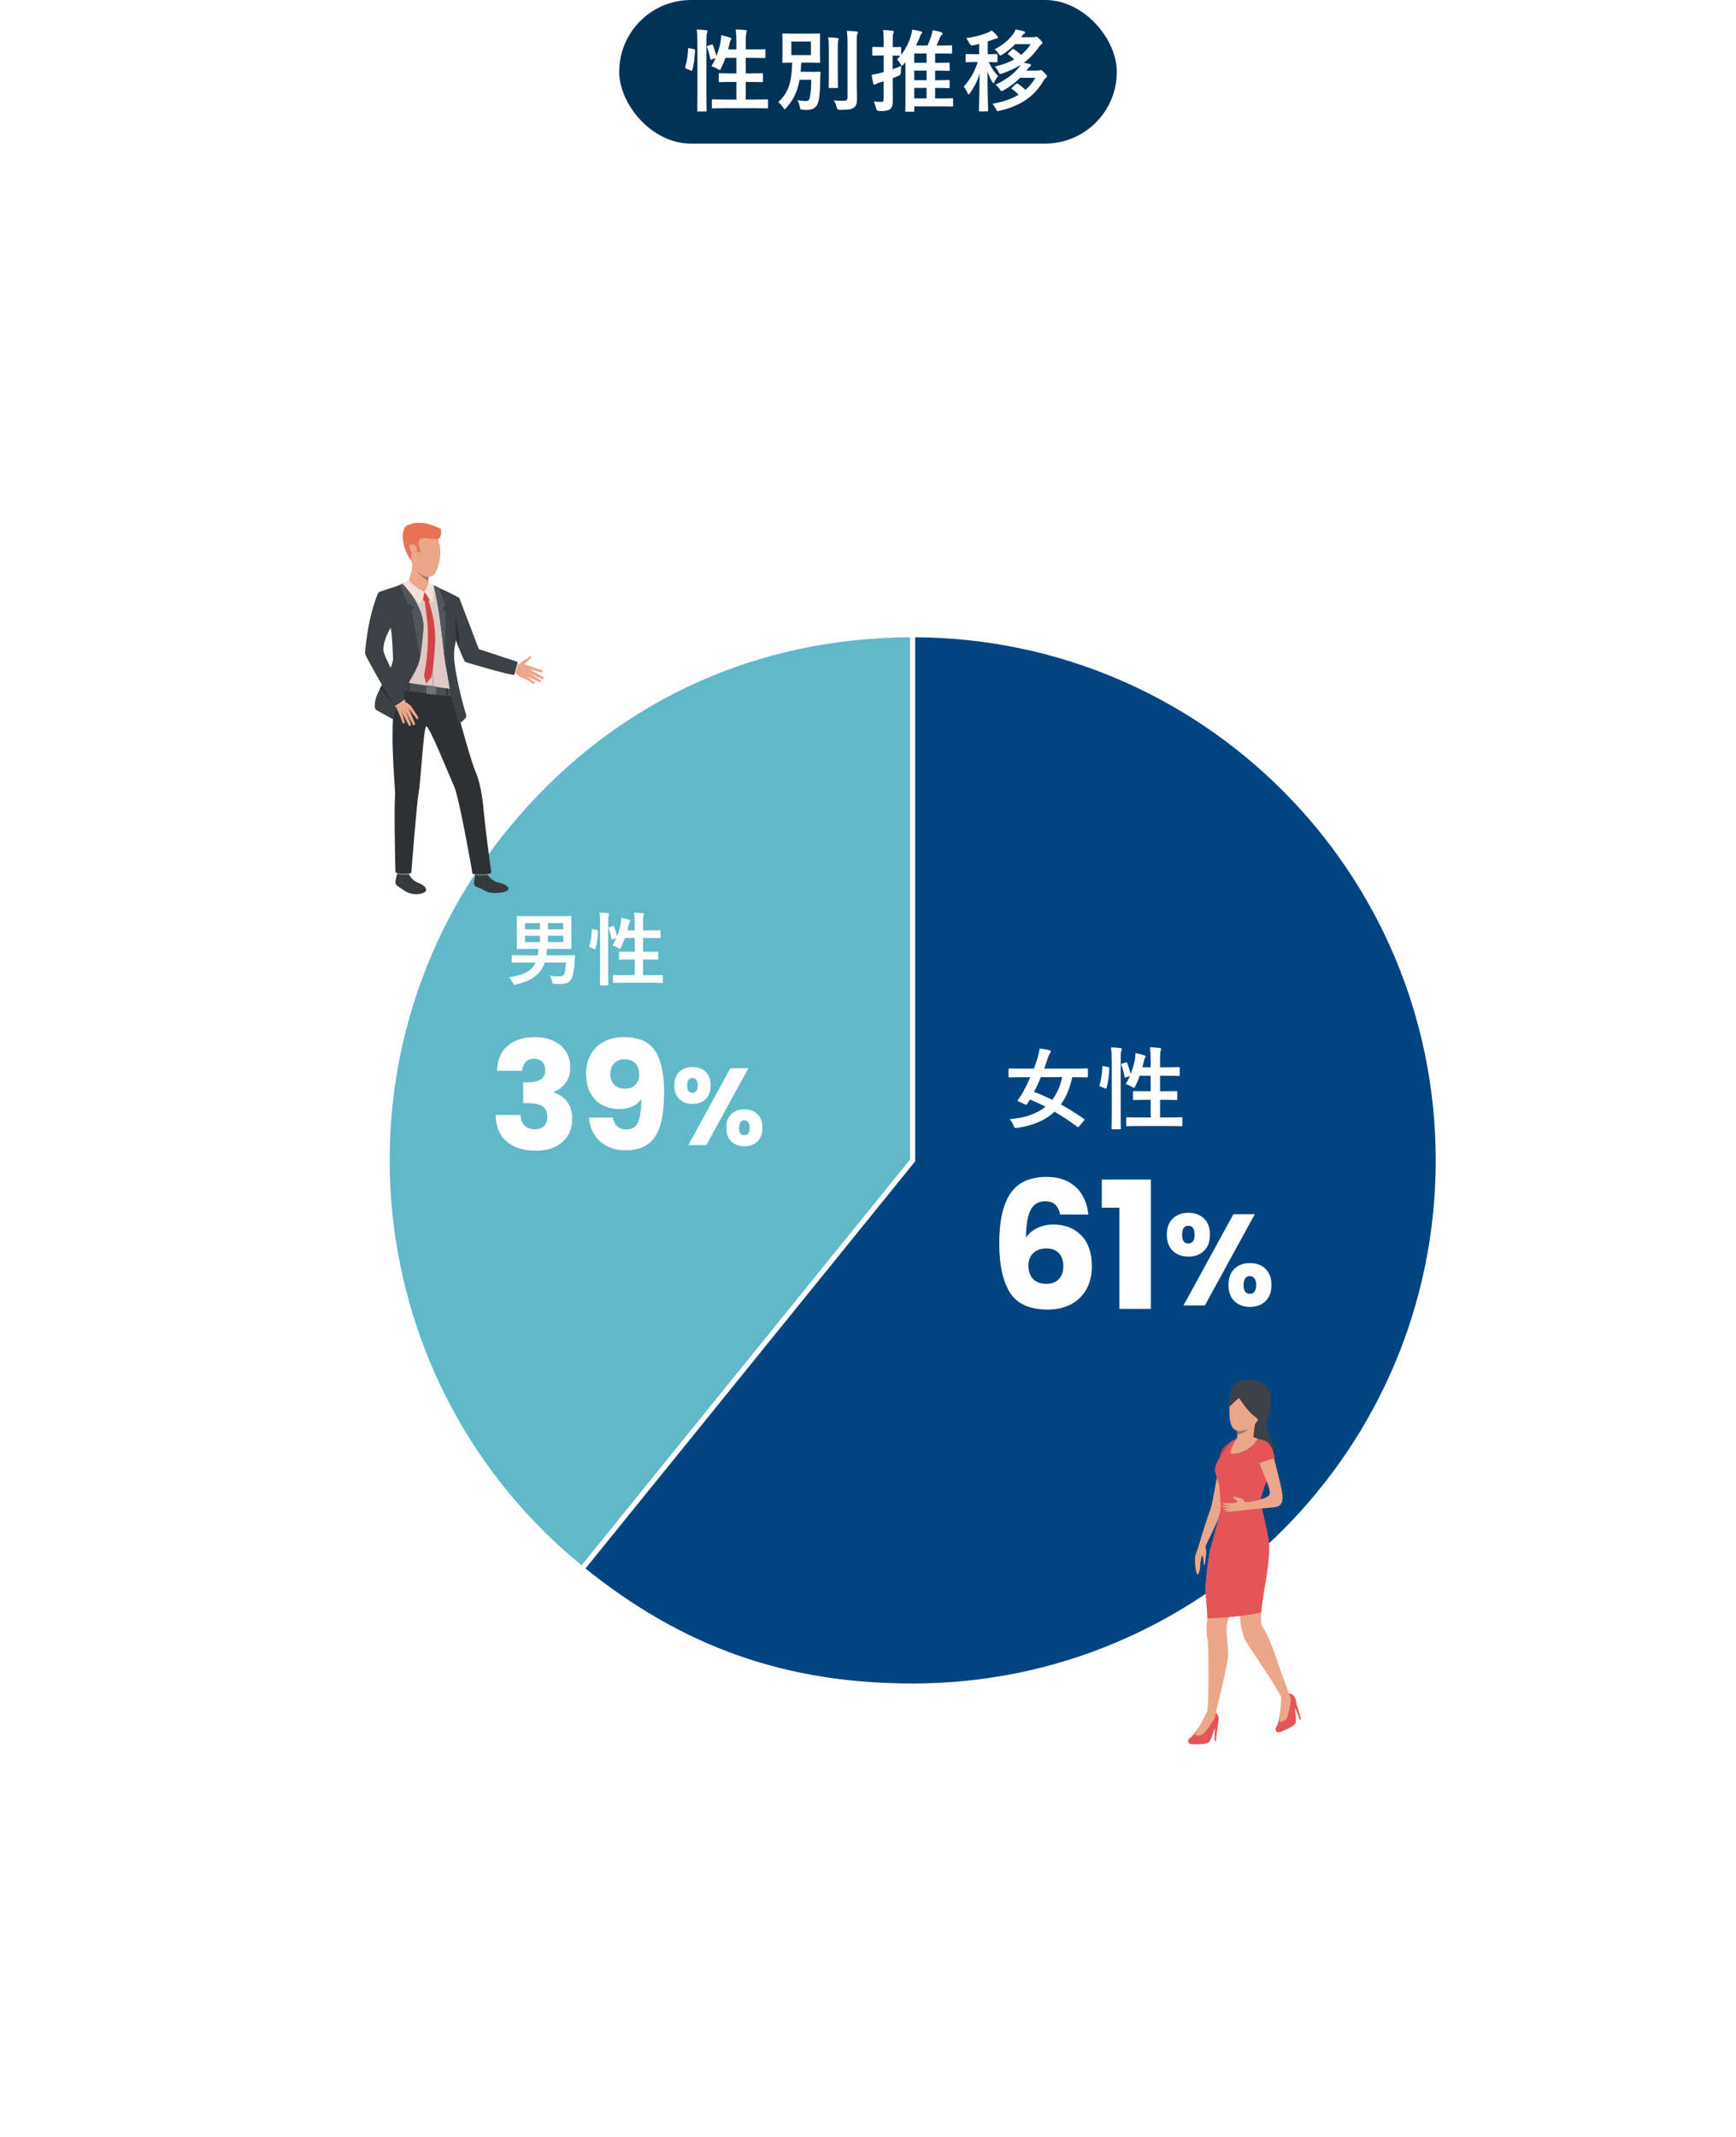 <?xml version="1.0" encoding="UTF-8"?><svg xmlns="http://www.w3.org/2000/svg" xmlns:xlink="http://www.w3.org/1999/xlink" viewBox="0 0 349.77 430.48"><defs><style>.cls-1{fill:url(#linear-gradient-2);}.cls-1,.cls-2,.cls-3,.cls-4{mix-blend-mode:multiply;}.cls-1,.cls-2,.cls-3,.cls-4,.cls-5,.cls-6,.cls-7,.cls-8,.cls-9,.cls-10,.cls-11,.cls-12,.cls-13,.cls-14,.cls-15,.cls-16,.cls-17,.cls-18,.cls-19,.cls-20,.cls-21,.cls-22{stroke-width:0px;}.cls-2{fill:url(#linear-gradient-4);}.cls-3{fill:url(#linear-gradient-3);}.cls-23{filter:url(#luminosity-noclip-3);}.cls-24{mask:url(#mask);}.cls-25{filter:url(#luminosity-noclip);}.cls-4{fill:url(#linear-gradient);}.cls-26{fill:#004582;}.cls-26,.cls-27{stroke:#fff;stroke-miterlimit:10;}.cls-27{fill:#60b9c8;}.cls-28{isolation:isolate;}.cls-29{mask:url(#mask-3);}.cls-30{mask:url(#mask-2);}.cls-31{mask:url(#mask-1);}.cls-5{fill:#495055;}.cls-6{fill:#51565c;}.cls-7{fill:#353a3d;}.cls-8{fill:#2d3133;}.cls-9{fill:#80807e;}.cls-10{fill:#3c4145;}.cls-11{fill:#ddcac4;}.cls-12{fill:#d24346;}.cls-13{fill:#e35558;}.cls-14{fill:#a57863;}.cls-15{fill:#ac9e99;}.cls-16{fill:#bb4648;}.cls-17{fill:#fff;}.cls-18{fill:#e67454;}.cls-19{fill:#eca789;}.cls-20{fill:#f4e1d9;}.cls-21{fill:#013258;}.cls-22{fill:#697379;}</style><filter id="luminosity-noclip" x="77.47" y="178.26" width="26.14" height="2.03" color-interpolation-filters="sRGB" filterUnits="userSpaceOnUse"><feFlood flood-color="#fff" result="bg"/><feBlend in="SourceGraphic" in2="bg"/></filter><filter id="luminosity-noclip-2" x="77.47" y="-11546.07" width="26.14" height="32766" color-interpolation-filters="sRGB" filterUnits="userSpaceOnUse"><feFlood flood-color="#fff" result="bg"/><feBlend in="SourceGraphic" in2="bg"/></filter><mask id="mask-1" x="77.47" y="-11546.07" width="26.14" height="32766" maskUnits="userSpaceOnUse"/><linearGradient id="linear-gradient" x1="77.47" y1="179.27" x2="103.61" y2="179.27" gradientUnits="userSpaceOnUse"><stop offset="0" stop-color="#4d4d4d"/><stop offset="1" stop-color="#000"/></linearGradient><mask id="mask" x="77.47" y="178.26" width="26.14" height="2.03" maskUnits="userSpaceOnUse"><g class="cls-25"><g class="cls-31"><path class="cls-4" d="m97.91,180.19c1.97.03,4.11.02,5.7-.98-.9-.43-1.96-.49-2.99-.53-5.7-.25-11.4-.46-17.11-.42-1.26,0-2.53.03-3.74.33-.51.13-1.01.3-1.5.48-.42.15-1.02.44-.75.92.22.38.74.29,1.15.29,1.53-.03,3.06-.06,4.59-.08,3.12-.04,6.24-.06,9.36-.05,1.76,0,3.51.02,5.27.04Z"/></g></g></mask><linearGradient id="linear-gradient-2" x1="77.47" y1="179.27" x2="103.61" y2="179.27" gradientUnits="userSpaceOnUse"><stop offset="0" stop-color="#000"/><stop offset="1" stop-color="#000"/></linearGradient><filter id="luminosity-noclip-3" x="237.43" y="349.36" width="26.14" height="2.03" color-interpolation-filters="sRGB" filterUnits="userSpaceOnUse"><feFlood flood-color="#fff" result="bg"/><feBlend in="SourceGraphic" in2="bg"/></filter><filter id="luminosity-noclip-4" x="237.43" y="-11546.07" width="26.14" height="32766" color-interpolation-filters="sRGB" filterUnits="userSpaceOnUse"><feFlood flood-color="#fff" result="bg"/><feBlend in="SourceGraphic" in2="bg"/></filter><mask id="mask-3" x="237.43" y="-11546.07" width="26.14" height="32766" maskUnits="userSpaceOnUse"/><linearGradient id="linear-gradient-3" x1="237.43" y1="350.37" x2="263.57" y2="350.37" xlink:href="#linear-gradient"/><mask id="mask-2" x="237.43" y="349.36" width="26.14" height="2.03" maskUnits="userSpaceOnUse"><g class="cls-23"><g class="cls-29"><path class="cls-3" d="m257.87,351.29c1.97.03,4.11.02,5.7-.98-.9-.43-1.96-.49-2.99-.53-5.7-.25-11.4-.46-17.11-.42-1.26,0-2.53.03-3.74.33-.51.13-1.01.3-1.5.48-.42.15-1.02.44-.75.92.22.38.74.29,1.15.29,1.53-.03,3.06-.06,4.59-.08,3.12-.04,6.24-.06,9.36-.05,1.76,0,3.51.02,5.27.04Z"/></g></g></mask><linearGradient id="linear-gradient-4" x1="237.43" y1="350.37" x2="263.57" y2="350.37" xlink:href="#linear-gradient-2"/></defs><g class="cls-28"><g id="_レイヤー_2"><g id="_レイヤー_1-2"><rect class="cls-17" x="0" y="14.19" width="349.77" height="416.29" rx="10.58" ry="10.58"/><path class="cls-27" d="m183.89,233.76l-66.63,82.28c-45.44-36.8-52.45-103.47-15.65-148.91,20.61-25.45,49.54-39.25,82.28-39.25v105.88Z"/><path class="cls-26" d="m183.89,233.76v-105.88c58.47,0,105.88,47.4,105.88,105.88s-47.4,105.88-105.88,105.88c-25.73,0-46.63-7.4-66.63-23.59l66.63-82.28Z"/><path class="cls-17" d="m212.6,242.66c-.48-.44-1.15-.66-2.03-.66-1.36,0-2.33.59-2.93,1.77-.6,1.18-.9,3.04-.93,5.58.52-.83,1.28-1.49,2.27-1.96.99-.48,2.08-.71,3.27-.71,2.33,0,4.21.74,5.62,2.21,1.42,1.48,2.12,3.53,2.12,6.17,0,1.74-.35,3.26-1.05,4.57-.7,1.31-1.73,2.33-3.07,3.07s-2.93,1.11-4.76,1.11c-3.66,0-6.21-1.15-7.64-3.44-1.43-2.3-2.14-5.6-2.14-9.9,0-4.52.75-7.88,2.27-10.08,1.51-2.2,3.93-3.3,7.26-3.3,1.78,0,3.29.35,4.51,1.05,1.23.7,2.15,1.62,2.78,2.77.63,1.14,1,2.39,1.12,3.75h-5.67c-.19-.88-.52-1.54-1-1.98Zm-4.37,9.74c-.68.61-1.02,1.47-1.02,2.59s.31,2.03.95,2.68c.63.64,1.53.96,2.69.96,1.05,0,1.87-.31,2.48-.95.61-.63.91-1.49.91-2.59s-.3-2-.89-2.64c-.59-.64-1.45-.96-2.57-.96-1.02,0-1.87.3-2.55.91Z"/><path class="cls-17" d="m221.99,243.29v-5.67h9.89v26.05h-6.35v-20.38h-3.53Z"/><path class="cls-17" d="m236.3,245.47c.81-.77,1.86-1.15,3.15-1.15s2.33.38,3.13,1.15c.8.77,1.2,1.85,1.2,3.26s-.4,2.5-1.2,3.26c-.8.77-1.84,1.15-3.13,1.15s-2.34-.38-3.15-1.15c-.81-.77-1.21-1.85-1.21-3.26s.4-2.5,1.21-3.26Zm1.87,3.26c0,1.18.42,1.77,1.25,1.77.4,0,.71-.15.94-.44.23-.3.34-.74.34-1.33,0-1.2-.43-1.8-1.28-1.8s-1.25.6-1.25,1.8Zm14.64-4.12l-10.05,18.37h-4.31l10.05-18.37h4.31Zm-4.1,10.99c.8-.77,1.84-1.15,3.13-1.15s2.33.38,3.13,1.15,1.2,1.85,1.2,3.26-.4,2.5-1.2,3.26c-.8.77-1.84,1.15-3.13,1.15s-2.33-.38-3.13-1.15c-.8-.77-1.2-1.85-1.2-3.26s.4-2.5,1.2-3.26Zm2.18,1.91c-.22.3-.33.75-.33,1.36,0,1.18.42,1.77,1.25,1.77.4,0,.71-.15.94-.44.23-.3.34-.74.34-1.33s-.11-1.04-.34-1.34c-.23-.3-.54-.46-.94-.46s-.71.15-.93.44Z"/><path class="cls-17" d="m102.26,210.69c1.34-1.17,3.15-1.76,5.44-1.76,1.52,0,2.82.26,3.9.79,1.08.53,1.9,1.25,2.46,2.16.56.91.84,1.93.84,3.07,0,1.34-.33,2.43-1,3.27-.67.84-1.45,1.41-2.34,1.72v.12c1.15.39,2.07,1.02,2.73,1.91.67.89,1,2.04,1,3.43,0,1.26-.29,2.37-.87,3.33-.58.96-1.42,1.72-2.52,2.26-1.1.55-2.42.82-3.94.82-2.43,0-4.37-.6-5.82-1.79-1.45-1.19-2.21-3-2.29-5.41h5.04c.02.89.27,1.6.76,2.11s1.19.77,2.13.77c.79,0,1.4-.23,1.84-.68.44-.46.65-1.06.65-1.81,0-.97-.31-1.68-.93-2.11-.62-.44-1.61-.65-2.96-.65h-.97v-4.22h.97c1.03,0,1.87-.18,2.51-.53.64-.35.96-.99.96-1.9,0-.73-.2-1.3-.61-1.7-.41-.4-.96-.61-1.67-.61-.77,0-1.34.23-1.72.7-.38.47-.59,1.04-.65,1.73h-5.07c.08-2.17.79-3.84,2.13-5.01Z"/><path class="cls-17" d="m126.26,227.52c1.07,0,1.83-.48,2.28-1.43.45-.95.67-2.5.67-4.65-.45.63-1.05,1.11-1.82,1.46-.77.34-1.63.52-2.58.52-1.3,0-2.45-.27-3.46-.81-1.01-.54-1.81-1.34-2.39-2.4-.58-1.06-.87-2.35-.87-3.87s.31-2.81.93-3.92c.62-1.11,1.5-1.97,2.64-2.58,1.14-.61,2.5-.91,4.06-.91,3,0,5.09.93,6.29,2.8,1.19,1.86,1.79,4.61,1.79,8.23,0,2.63-.24,4.81-.71,6.52-.48,1.71-1.28,3.01-2.4,3.9-1.12.89-2.66,1.34-4.6,1.34-1.54,0-2.85-.3-3.94-.91-1.08-.61-1.91-1.41-2.49-2.4-.58-.99-.91-2.09-.99-3.28h4.8c.3,1.6,1.24,2.4,2.8,2.4Zm1.76-8.98c.51-.52.76-1.22.76-2.11,0-.97-.26-1.72-.79-2.25-.53-.53-1.24-.79-2.13-.79s-1.6.27-2.11.81-.77,1.27-.77,2.2c0,.87.26,1.58.77,2.11.52.54,1.26.81,2.23.81.85,0,1.53-.26,2.04-.77Z"/><path class="cls-17" d="m136.88,215.91c.68-.65,1.57-.97,2.65-.97s1.97.32,2.64.97c.67.65,1.01,1.56,1.01,2.75s-.34,2.1-1.01,2.75c-.67.65-1.55.97-2.64.97s-1.97-.32-2.65-.97c-.68-.65-1.02-1.56-1.02-2.75s.34-2.1,1.02-2.75Zm1.57,2.75c0,1,.35,1.5,1.06,1.5.34,0,.6-.12.79-.37.19-.25.29-.62.29-1.12,0-1.01-.36-1.52-1.08-1.52s-1.06.51-1.06,1.52Zm12.34-3.48l-8.47,15.49h-3.63l8.47-15.49h3.63Zm-3.45,9.26c.67-.65,1.55-.97,2.64-.97s1.96.32,2.64.97c.67.65,1.01,1.56,1.01,2.75s-.34,2.1-1.01,2.75c-.67.65-1.55.97-2.64.97s-1.97-.32-2.64-.97c-.67-.65-1.01-1.56-1.01-2.75s.34-2.1,1.01-2.75Zm1.84,1.61c-.18.25-.27.63-.27,1.14,0,1,.35,1.5,1.06,1.5.34,0,.6-.12.79-.37.19-.25.29-.62.29-1.12s-.1-.88-.29-1.13c-.19-.26-.46-.39-.79-.39s-.6.12-.78.37Z"/><rect class="cls-21" x="124.76" y="0" width="100.26" height="28.93" rx="14.47" ry="14.47"/><path class="cls-17" d="m139.79,9.91c.23.05.27.09.25.29-.07,1.48-.22,2.83-.58,3.94-.05.18-.09.14-.29.07l-.9-.36c-.23-.09-.25-.18-.2-.36.31-.97.5-2.21.58-3.66,0-.18.04-.16.29-.11l.85.18Zm.72-1.24c0-1.28-.02-1.85-.14-2.72.68.02,1.3.05,1.89.13.18.02.29.11.29.2,0,.13-.04.22-.09.34-.09.23-.13.68-.13,2v10.46c0,2.03.04,3.06.04,3.15,0,.2-.02.22-.2.22h-1.49c-.18,0-.2-.02-.2-.22,0-.09.04-1.12.04-3.13v-10.42Zm2.81.32c.2-.07.25-.05.32.11.25.68.54,1.48.7,2.21.38-.97.68-2,.85-2.92.05-.32.11-.76.13-1.3.59.11,1.37.32,1.73.45.23.09.31.16.31.25,0,.13-.04.16-.11.25-.11.14-.18.34-.22.56-.09.43-.2.88-.32,1.35h1.66v-1.3c0-1.28-.04-1.84-.14-2.72.68.02,1.35.05,1.96.13.18.02.29.09.29.18,0,.13-.05.23-.09.36-.09.27-.13.68-.13,2v1.35h1.51c1.6,0,2.14-.04,2.25-.04.18,0,.2.02.2.2v1.39c0,.18-.02.2-.2.2-.11,0-.65-.04-2.25-.04h-1.51v3.13h.97c1.62,0,2.18-.04,2.29-.04.18,0,.2.02.2.2v1.4c0,.18-.02.2-.2.2-.11,0-.67-.04-2.29-.04h-.97v3.55h1.82c1.76,0,2.36-.04,2.47-.04.18,0,.2.02.2.2v1.39c0,.2-.02.22-.2.22-.11,0-.7-.04-2.47-.04h-5.98c-1.76,0-2.38.04-2.47.04-.18,0-.2-.02-.2-.22v-1.39c0-.18.02-.2.2-.2.09,0,.7.04,2.47.04h2.27v-3.55h-1.08c-1.62,0-2.16.04-2.29.04-.18,0-.2-.02-.2-.2v-1.4c0-.18.02-.2.2-.2.13,0,.67.04,2.29.04h1.08v-3.13h-2.21c-.25.72-.56,1.44-.86,2.07-.14.27-.22.38-.32.38-.07,0-.18-.07-.34-.18-.41-.27-.92-.49-1.3-.59.31-.49.59-1.04.85-1.64l-.76.27c-.23.09-.29.09-.32-.11-.14-.83-.38-1.66-.65-2.34-.07-.2-.05-.23.18-.31l.7-.23Z"/><path class="cls-17" d="m163.69,14.48c.99,0,1.28-.04,1.39-.04.2,0,.23.04.23.22-.04.63-.05,1.1-.05,1.6-.02,1.55-.14,3.31-.34,4.1-.29,1.17-.97,1.78-2.29,1.78-.31,0-.54,0-.88-.04-.49-.05-.52-.04-.61-.58-.09-.54-.27-.99-.5-1.33.72.09,1.37.16,1.73.16.54,0,.74-.23.86-1.08.13-.79.22-1.96.22-3.19h-2.36c-.4,2.3-1.19,4.01-2.67,5.65-.16.18-.25.27-.34.27s-.16-.11-.31-.34c-.29-.45-.63-.83-.97-1.1,2.05-1.89,2.7-3.89,2.81-7.94-1.22.02-1.69.04-1.78.04-.2,0-.22-.02-.22-.2,0-.13.04-.56.04-1.6v-2.32c0-1.04-.04-1.48-.04-1.6,0-.18.02-.2.22-.2.11,0,.61.04,2.11.04h2.99c1.48,0,1.98-.04,2.11-.04.18,0,.2.02.2.2,0,.13-.04.56-.04,1.6v2.32c0,1.04.04,1.49.04,1.6,0,.18-.02.2-.2.2-.13,0-.63-.04-2.11-.04h-1.51c-.02.65-.05,1.26-.11,1.84h2.4Zm-4.25-3.37h3.94v-2.74h-3.94v2.74Zm7.56-.92c0-1.19-.02-1.82-.13-2.67.63.02,1.22.05,1.84.13.18.02.27.09.27.2,0,.13-.09.27-.13.4-.05.25-.05.61-.05,1.93v4.97c0,1.53.04,2.27.04,2.38,0,.18-.02.2-.22.2h-1.46c-.18,0-.2-.02-.2-.2,0-.11.04-.85.04-2.38v-4.95Zm5.62,6.16c0,1.26.05,2.68.05,3.58s-.14,1.4-.65,1.76c-.49.34-1.04.43-2.79.45q-.56,0-.68-.58c-.13-.52-.32-1.01-.58-1.35.79.09,1.33.09,2,.09.58,0,.79-.13.79-.7v-10.82c0-1.17-.04-1.73-.14-2.57.65.02,1.31.05,1.94.13.18.02.29.11.29.2,0,.16-.07.25-.13.38-.09.23-.11.61-.11,1.84v7.6Z"/><path class="cls-17" d="m182.07,12.93c-.16.2-.27.31-.36.31-.07,0-.14-.11-.27-.32-.2-.36-.4-.65-.7-.95.22-.22.43-.47.65-.74h-.05c-.11,0-.47-.02-1.49-.04v2.75c.58-.2,1.17-.41,1.73-.67-.04.32-.07.79-.07,1.24q.02.58-.5.77l-1.15.47v.88c0,1.26.02,2.75.02,3.64s-.11,1.39-.58,1.73c-.4.29-.9.38-2.11.38q-.56,0-.68-.56c-.13-.58-.31-1.04-.49-1.37.49.05.95.07,1.55.07.36,0,.47-.09.47-.54v-3.6l-.97.29c-.32.11-.49.22-.59.27-.09.07-.2.13-.29.13-.11,0-.2-.05-.23-.22-.13-.49-.23-1.08-.34-1.78.58-.09,1.03-.18,1.66-.34.23-.05.49-.13.77-.22v-3.33h-.32c-1.28,0-1.67.04-1.78.04-.18,0-.2-.02-.2-.2v-1.37c0-.18.02-.2.2-.2.11,0,.5.04,1.78.04h.32v-.88c0-1.15-.02-1.73-.14-2.56.68.02,1.3.05,1.89.13.18.02.29.11.29.2,0,.14-.05.25-.11.38-.11.22-.11.59-.11,1.82v.92c1.03,0,1.39-.04,1.49-.04.18,0,.2.02.2.2v1.4c.81-1.04,1.48-2.3,1.87-3.53.16-.52.31-1.04.36-1.58.63.11,1.31.25,1.71.36.2.07.32.11.32.25,0,.11-.07.2-.22.32-.13.13-.18.34-.41.92-.2.47-.4.92-.63,1.37h2.32c.25-.54.49-1.15.7-1.78.14-.38.27-.88.32-1.31.52.09,1.22.23,1.69.38.18.07.31.16.31.29s-.07.22-.2.32c-.14.11-.23.31-.4.7-.22.52-.4.97-.61,1.4h.85c1.48,0,1.98-.04,2.09-.04.18,0,.2.02.2.2v1.28c0,.18-.02.2-.2.2-.11,0-.61-.04-2.09-.04h-1.13v1.89h.61c1.49,0,1.98-.04,2.09-.04.2,0,.22.02.22.22v1.21c0,.2-.02.22-.22.22-.11,0-.59-.04-2.09-.04h-.61v1.93h.63c1.48,0,1.98-.04,2.09-.04.18,0,.2.02.2.2v1.24c0,.18-.02.2-.2.2-.11,0-.61-.04-2.09-.04h-.63v2.11h1.26c1.55,0,2.07-.04,2.18-.04.16,0,.18.02.18.2v1.28c0,.18-.02.2-.18.2-.11,0-.63-.04-2.18-.04h-5.46v.88c0,.18-.02.2-.2.2h-1.42c-.18,0-.2-.02-.2-.2,0-.09.04-.58.04-2.07v-7.74l-.34.43Zm4.61-.27v-1.89h-2.48v1.89h2.48Zm0,3.49v-1.93h-2.48v1.93h2.48Zm0,3.67v-2.11h-2.48v2.11h2.48Z"/><path class="cls-17" d="m197.28,8.84c-.38.11-.77.2-1.19.29q-.56.11-.81-.45c-.16-.34-.38-.72-.61-1.01,1.8-.23,3.31-.67,4.38-1.12.32-.14.52-.25.77-.43.43.38.77.72,1.08,1.12.11.13.16.2.16.32s-.14.22-.32.22c-.2,0-.36.07-.58.16-.4.14-.77.29-1.15.41v2.57c1.24,0,1.66-.04,1.76-.04.18,0,.2.02.2.2v1.26c0,.18-.02.2-.2.2-.11,0-.49-.02-1.55-.04.52,1.15,1.15,2.09,1.87,2.81-.27.32-.54.77-.7,1.15-.09.2-.14.29-.23.29-.07,0-.14-.09-.25-.27-.36-.61-.67-1.26-.95-2.05,0,4.43.13,7.51.13,7.81,0,.18-.02.2-.22.2h-1.42c-.2,0-.22-.02-.22-.2,0-.31.11-3.37.14-7.38-.47,1.51-1.12,2.74-1.89,3.83-.13.2-.22.31-.31.31s-.16-.11-.25-.31c-.22-.49-.5-.95-.74-1.24,1.1-1.24,2.12-2.77,2.81-4.95h-.38c-1.31,0-1.75.04-1.85.04-.18,0-.2-.02-.2-.2v-1.26c0-.18.02-.2.2-.2.11,0,.54.04,1.85.04h.67v-2.09Zm8.26,6.82c-.88.9-1.94,1.75-3.33,2.52-.2.13-.32.18-.41.18-.13,0-.18-.11-.32-.31-.23-.36-.61-.76-.92-.97,2.3-1.1,3.83-2.3,4.84-3.66.07-.09.14-.22.22-.34-1.04.67-2.27,1.22-3.71,1.73-.18.05-.29.09-.38.09-.16,0-.22-.13-.38-.47-.18-.38-.45-.74-.72-1.01,1.55-.38,2.84-.85,3.92-1.44-.38-.38-.77-.68-1.19-.99-.14-.09-.14-.14.04-.32l.72-.7c.16-.16.18-.14.36-.04.47.29.97.68,1.44,1.13.76-.61,1.39-1.31,1.94-2.16h-3.13c-.72.76-1.57,1.44-2.56,2.07-.22.14-.32.22-.41.22-.11,0-.2-.13-.36-.38-.2-.31-.52-.67-.83-.86,1.67-.86,2.92-1.93,3.8-3.15.2-.27.34-.56.45-.88.52.11,1.21.23,1.66.38.16.05.25.16.25.27,0,.09-.11.2-.2.25-.14.07-.29.22-.61.68h2.39c.27,0,.38-.02.45-.05.07-.04.13-.05.22-.05.14,0,.29.07.74.54.41.4.5.54.5.7s-.07.22-.2.31c-.18.11-.31.25-.56.59-.88,1.26-1.84,2.25-2.99,3.1.45.07.86.16,1.21.25.16.05.23.16.23.27,0,.09-.05.18-.18.25-.16.09-.29.22-.58.63l-.14.18h2.16c.27,0,.41-.04.49-.07.09-.04.14-.05.23-.05.13,0,.29.11.77.59.32.34.49.54.49.68s-.05.22-.2.31c-.2.13-.34.31-.56.67-1.78,3.01-4.41,4.92-8.77,5.96-.54.13-.56.14-.79-.4-.18-.38-.43-.72-.68-.99,2.16-.4,3.91-1.01,5.29-1.85-.45-.45-.88-.79-1.35-1.13-.16-.11-.16-.14.04-.32l.76-.7c.18-.14.22-.13.36-.05.52.32,1.06.76,1.55,1.24.81-.7,1.46-1.51,2-2.43h-3.06Z"/><path class="cls-17" d="m217.43,226.88c-.16.22-.22.23-.38.11-1.48-1.1-3.01-2.12-4.59-3.04-1.8,1.71-4.23,2.77-7.45,3.26-.18.02-.31.02-.4.02-.18,0-.25-.13-.4-.49-.22-.52-.52-.99-.79-1.28,3.15-.27,5.51-1.1,7.24-2.52-1.04-.54-2.09-1.01-3.15-1.44-.18.29-.4.63-.59.92-.13.18-.16.18-.38.07l-1.3-.58c-.23-.09-.27-.16-.14-.34.43-.58.77-1.12,1.03-1.57.49-.9.99-1.93,1.46-2.99h-1.94c-1.6,0-2.14.04-2.25.04-.18,0-.2-.02-.2-.2v-1.4c0-.2.02-.22.2-.22.11,0,.65.04,2.25.04h2.67c.31-.79.56-1.57.77-2.29.18-.61.31-1.21.38-1.76.7.07,1.4.2,1.94.34.23.05.31.16.31.31,0,.13-.07.22-.2.36-.14.18-.23.41-.38.83-.23.76-.49,1.49-.74,2.21h6.32c1.6,0,2.14-.04,2.25-.04.2,0,.22.02.22.22v1.4c0,.18-.02.2-.22.2-.11,0-.65-.04-2.25-.04h-.68c-.49,2.2-1.22,4-2.29,5.47,1.53.85,3.08,1.84,4.66,2.92.16.11.14.14-.02.34l-.95,1.13Zm-7.72-9.87c-.43,1.04-.88,2.02-1.37,2.95,1.22.45,2.43.99,3.66,1.6.94-1.22,1.6-2.74,2.02-4.56h-4.3Z"/><path class="cls-17" d="m223.26,214.96c.23.05.27.09.25.29-.07,1.48-.22,2.83-.58,3.94-.05.18-.09.14-.29.07l-.9-.36c-.23-.09-.25-.18-.2-.36.31-.97.5-2.21.58-3.65,0-.18.04-.16.29-.11l.85.18Zm.72-1.24c0-1.28-.02-1.85-.14-2.72.68.02,1.3.05,1.89.13.18.02.29.11.29.2,0,.13-.04.22-.09.34-.09.23-.13.68-.13,2v10.46c0,2.03.04,3.06.04,3.15,0,.2-.02.22-.2.22h-1.49c-.18,0-.2-.02-.2-.22,0-.09.04-1.12.04-3.13v-10.42Zm2.81.32c.2-.07.25-.05.32.11.25.68.54,1.48.7,2.21.38-.97.68-2,.85-2.92.05-.32.11-.76.13-1.3.59.11,1.37.32,1.73.45.23.09.31.16.31.25,0,.13-.04.16-.11.25-.11.14-.18.34-.22.56-.09.43-.2.88-.32,1.35h1.66v-1.3c0-1.28-.04-1.84-.14-2.72.68.02,1.35.05,1.96.13.18.02.29.09.29.18,0,.13-.05.23-.09.36-.09.27-.13.68-.13,2v1.35h1.51c1.6,0,2.14-.04,2.25-.04.18,0,.2.02.2.2v1.39c0,.18-.02.2-.2.2-.11,0-.65-.04-2.25-.04h-1.51v3.13h.97c1.62,0,2.18-.04,2.29-.04.18,0,.2.02.2.2v1.4c0,.18-.02.2-.2.2-.11,0-.67-.04-2.29-.04h-.97v3.55h1.82c1.76,0,2.36-.04,2.47-.04.18,0,.2.02.2.2v1.39c0,.2-.02.22-.2.22-.11,0-.7-.04-2.47-.04h-5.98c-1.76,0-2.38.04-2.47.04-.18,0-.2-.02-.2-.22v-1.39c0-.18.02-.2.2-.2.09,0,.7.04,2.47.04h2.27v-3.55h-1.08c-1.62,0-2.16.04-2.29.04-.18,0-.2-.02-.2-.2v-1.4c0-.18.02-.2.2-.2.13,0,.67.04,2.29.04h1.08v-3.13h-2.21c-.25.72-.56,1.44-.86,2.07-.14.27-.22.38-.32.38-.07,0-.18-.07-.34-.18-.41-.27-.92-.49-1.3-.59.31-.49.59-1.04.85-1.64l-.76.27c-.23.09-.29.09-.32-.11-.14-.83-.38-1.66-.65-2.34-.07-.2-.05-.23.18-.31l.7-.23Z"/><path class="cls-17" d="m109.76,193.92c-.83,2.45-2.79,3.7-5.75,4.4-.19.05-.3.06-.38.06-.14,0-.19-.11-.34-.42-.19-.4-.48-.8-.75-1.06,2.79-.48,4.56-1.15,5.38-2.99h-2.53c-1.52,0-2.02.03-2.11.03-.16,0-.18-.02-.18-.16v-1.18c0-.16.02-.18.18-.18.1,0,.59.03,2.11.03h2.94c.08-.43.13-.86.14-1.3h-1.94c-1.57,0-2.13.03-2.23.03-.18,0-.19-.02-.19-.18,0-.11.03-.56.03-1.63v-3.04c0-1.06-.03-1.52-.03-1.63,0-.16.02-.18.19-.18.1,0,.66.03,2.23.03h6.21c1.57,0,2.11-.03,2.22-.03.16,0,.18.02.18.18,0,.1-.03.58-.03,1.63v3.04c0,1.07.03,1.54.03,1.63,0,.16-.02.18-.18.18-.11,0-.66-.03-2.22-.03h-2.51c-.03.13-.05.32-.08.64-.02.22-.05.45-.08.66h3.44c1.52,0,2.05-.03,2.15-.03.16,0,.21.05.19.21l-.1,1.49c-.13,1.63-.37,2.74-.74,3.25-.45.67-1.09.86-2.05.86-.42,0-.69,0-1.15-.03-.45-.03-.46-.03-.58-.54-.1-.43-.26-.85-.4-1.1.77.1,1.28.14,1.84.14.61,0,.91-.16,1.06-.58.13-.35.26-1.39.3-2.21h-4.29Zm-.96-6.69v-1.26h-3.01v1.26h3.01Zm0,2.56v-1.28h-3.01v1.28h3.01Zm1.6-3.83v1.26h3.09v-1.26h-3.09Zm3.09,2.54h-3.09v1.28h3.09v-1.28Z"/><path class="cls-17" d="m120.27,187.36c.21.05.24.08.22.26-.06,1.31-.19,2.51-.51,3.51-.05.16-.08.13-.26.06l-.8-.32c-.21-.08-.22-.16-.18-.32.27-.86.45-1.97.51-3.25,0-.16.03-.14.26-.1l.75.16Zm.64-1.1c0-1.14-.02-1.65-.13-2.42.61.02,1.15.05,1.68.11.16.02.26.1.26.18,0,.11-.03.19-.08.3-.08.21-.11.61-.11,1.78v9.3c0,1.81.03,2.72.03,2.8,0,.18-.02.19-.18.19h-1.33c-.16,0-.18-.02-.18-.19,0-.08.03-.99.03-2.79v-9.27Zm2.5.29c.18-.06.22-.05.29.1.22.61.48,1.31.62,1.97.34-.86.61-1.78.75-2.59.05-.29.1-.67.11-1.15.53.1,1.22.29,1.54.4.21.08.27.14.27.22,0,.11-.03.14-.1.22-.1.13-.16.3-.19.5-.08.38-.18.78-.29,1.2h1.47v-1.15c0-1.14-.03-1.63-.13-2.42.61.02,1.2.05,1.74.11.16.02.26.08.26.16,0,.11-.05.21-.08.32-.08.24-.11.61-.11,1.78v1.2h1.34c1.42,0,1.9-.03,2-.03.16,0,.18.02.18.18v1.23c0,.16-.02.18-.18.18-.1,0-.58-.03-2-.03h-1.34v2.79h.86c1.44,0,1.94-.03,2.03-.03.16,0,.18.02.18.18v1.25c0,.16-.02.18-.18.18-.1,0-.59-.03-2.03-.03h-.86v3.15h1.62c1.57,0,2.1-.03,2.19-.03.16,0,.18.02.18.18v1.23c0,.18-.02.19-.18.19-.1,0-.62-.03-2.19-.03h-5.31c-1.57,0-2.11.03-2.19.03-.16,0-.18-.02-.18-.19v-1.23c0-.16.02-.18.18-.18.08,0,.62.03,2.19.03h2.02v-3.15h-.96c-1.44,0-1.92.03-2.03.03-.16,0-.18-.02-.18-.18v-1.25c0-.16.02-.18.18-.18.11,0,.59.03,2.03.03h.96v-2.79h-1.97c-.22.64-.5,1.28-.77,1.84-.13.24-.19.34-.29.34-.06,0-.16-.06-.3-.16-.37-.24-.82-.43-1.15-.53.27-.43.53-.93.75-1.46l-.67.24c-.21.08-.26.08-.29-.1-.13-.74-.34-1.47-.58-2.08-.06-.18-.05-.21.16-.27l.62-.21Z"/><g class="cls-24"><path class="cls-1" d="m97.91,180.19c1.97.03,4.11.02,5.7-.98-.9-.43-1.96-.49-2.99-.53-5.7-.25-11.4-.46-17.11-.42-1.26,0-2.53.03-3.74.33-.51.13-1.01.3-1.5.48-.42.15-1.02.44-.75.92.22.38.74.29,1.15.29,1.53-.03,3.06-.06,4.59-.08,3.12-.04,6.24-.06,9.36-.05,1.76,0,3.51.02,5.27.04Z"/></g><path class="cls-19" d="m103.55,133.93s.96-.01,1.31-.38c.34-.37.95-.7,1.14-.8.26-.13.98-.83,1.07-.48.09.34-1.15,1.21-1.38,1.44-.24.23,1.03.34,1.21.56.18.23-.46,2.61-1.3,2.43-.84-.18-1.53-1.03-1.69-1.03-.16,0-.62-.11-.62-.11l.26-1.63Z"/><path class="cls-19" d="m106.72,134.17s2.51.77,2.61.98.03.38-.21.32c-.24-.06-2.46-.66-2.46-.66,0,0,2.74,1.5,2.87,1.65.07.09-.05.4-.18.38-.13-.02-2.96-1.31-2.96-1.31,0,0,2.56,1.41,2.62,1.57.06.15-.12.42-.31.33-.2-.09-2.66-1.23-2.66-1.23,0,0,1.78,1.17,1.75,1.36-.02.12-.11.39-.56.07-.45-.32-1.6-.93-1.6-.93l1.08-2.53Z"/><path class="cls-7" d="m98.27,176.26s.81,1.2,1.93,1.46c1.13.26,2.24.67,2.25,1.39,0,.71-3.26,1.14-4.56.42-1.93-1.07-2.12-.75-2.34-1.28-.21-.54.26-1.97.24-2.14-.02-.21,2.47.15,2.47.15Z"/><path class="cls-9" d="m98.14,175.67s.15.58.12.59c-.02.01-2.54.31-2.47-.15.06-.38.15-.79.15-.79l2.19.35Z"/><path class="cls-7" d="m82.43,176.18s.57,1.15,1.56,1.54c1.05.42,1.89.9,1.87,1.6-.02.69-2.56,1.4-4.41.07-1.17-.84-1.54-.85-1.73-1.38s.33-1.91.32-2.07c0-.21,2.4.24,2.4.24Z"/><path class="cls-9" d="m82.46,175.59s0,.59-.03.6c-.02.01-2.46.21-2.4-.24.05-.36.24-.8.24-.8l2.19.45Z"/><path class="cls-8" d="m91.4,140.39s3.2,12.27,4.42,15.1c1.13,2.63,1.5,6.3,1.66,8.15.2,2.32,1.36,11.36,1.5,12.04.14.68-3.77.38-3.77.38,0,0-2.69-15.63-3.81-17.91-.75-1.52-5.07-12.44-5.57-11.81-.5.63-1.11,11.57-1.48,13.38-.37,1.82-1.49,16.16-1.49,16.16,0,0-2.52.37-3.19-.2,0,0-.31-12.25-.07-15.65.09-1.3-1.52-15.56.54-21.3,1.09-3.03,11.26,1.66,11.26,1.66Z"/><path class="cls-11" d="m73.56,131.6c0,.14.27.7.69,1.51.62-1.24,1.1-2.25,1.26-2.63.52-1.23,3.21-4.05,3.21-4.05,0,0,0,0,0,0,0,0,0,0,0,0,0,0,0,0,0,0,0,0,0,0,0,.01,0,0,0,.01,0,.02,0,0,0,0,0,.01,0,0,0,0,0,.01.15.54,1.04,3.95,1.08,5.63.04,1.83.51,5.2.51,5.2h0s.56.08.56.08l1.24.17.15.02.36.05,3.29.46,1.17.16.16.02.67.09,1.84.26.47.07h0s.35.05.35.05l.49.07h0s.47-.65.4-2.05c-.18-3.67-.11-3.89-.11-4.28.03-.86.03-1.72.19-2.34.11-.42.19-.88.24-1.27.02-.13.32-.17.11-2.17h0c.03.08.27.96.59,2.04.53,1.84,1.28,4.26,1.59,4.38.46.17,7.94,2.38,9.55,2.61.19.03.3.03.31,0,0-.02.01-.05.02-.07.2-.65.47-1.75.51-1.92,0-.02,0-.02,0-.02l-.29-.09-8.13-2.44-3.72-10.72c-.08-.06-.99-.5-1.66-.82-.68-.32-1.5-.8-2.24-1.21-.38-.21-.74-.4-1.05-.54l-.05-.02h0c-.51-.24-.85-.39-.85-.39h0s-.09,0-.22-.02c-.71-.07-2.93-.28-3.68-.32-.06,0-.11,0-.15,0-.03,0-.06,0-.07,0-.09,0-.55.17-1.15.39h0s-.05.02-.07.03c-.03.01-.06.02-.09.03-.05.02-.11.04-.16.06-.11.04-.22.09-.33.13-.04.02-.08.03-.12.05-1.2.48-2.58,1.07-2.91,1.3-.22.15-.89,1.43-1.67,3-1.01,3.22-2.28,8.16-2.32,9.38,0,.02,0,.04,0,.05Z"/><path class="cls-5" d="m91.08,138.84s.25.3.32,1.55c0,0-10.18-1.19-11.26-1.66,0,0-.04-1.38.19-1.41.25-.03,10.75,1.51,10.75,1.51Z"/><path class="cls-19" d="m82.4,116.83c.03,1.6,3.12,2.47,3.12,2.47,0,0,1.29-1.62.98-1.78-.12-.06-.17-.3-.19-.57-.01-.26,0-.54.02-.73,0-.11.02-.19.02-.19,0,0-.44-.47-1-1.02-.98-.97-2.33-2.22-2.34-1.72,0,.03,0,.06.01.09.24,1.11-.63,3.44-.63,3.44Z"/><path class="cls-7" d="m82.65,137.58s-.22,1.4-.24,1.77l-.47-.09s.13-1.48.21-1.73l.51.06Z"/><path class="cls-7" d="m90.23,138.68s.18,1.27.18,1.76l-.5-.06s-.1-1.59-.16-1.76l.47.07Z"/><path class="cls-14" d="m83.59,114.49h0s.14.21.36.49c.47.6,1.37,1.58,2.37,1.97-.01-.26,0-.54.02-.73.1,0,.21-.01.31-.04-.28-.48-.67-.98-.67-.98l-.62-.19-1.76-.53Z"/><path class="cls-19" d="m82.99,113.32c.27.58.52,1,.59,1.17h0c.05.11.17.29.36.49.51.55,1.46,1.27,2.39,1.25.1,0,.21-.01.31-.04.38-.08.82-.26,1.06-.74,1.93-3.78.53-6.87.53-6.87,0,0-5.28-1.49-6.1.1-.58,1.11.22,3.27.85,4.64Z"/><path class="cls-18" d="m88.24,108.58s.49-.03.61-.96c.12-.92-.12-1.17-.12-1.17,0,0-2.18-.91-2.96-1.03-.78-.12-2.71-.23-3.16.28,0,0-1.1-.25-1.39,1.56-.47,2.88,1.61,5.69,1.61,5.69,0,0-.02-1.88.4-2.13.42-.25.77.34.77.34l.85.15s-1.29-2.79.26-2.89c1.55-.1,2.24.32,3.13.16Z"/><path class="cls-19" d="m83.98,110.42c-.08-.83-1.58-1.15-1.48-.28s.84,1.71,1.18,1.68c.34-.03.36-.77.3-1.4Z"/><path class="cls-10" d="m74.25,133.11c.65,1.25,1.69,3.08,2.71,4.86-.13.25-.27.5-.39.74-.31.6-.58,1.18-.77,1.72-.23.65-.56,2.32.06,2.63l3.26,1.8s.02-.06.07-.18c.11-.29.34-.92.67-1.73.01-.03.04-.1.09-.22.06-.15.16-.37.26-.62.05-.11.1-.23.15-.35.06-.14.12-.28.18-.42.09-.21.18-.41.26-.6.22-.52.4-.92.4-.92.01-.02.02-.05.03-.07.11-.23.21-.46.33-.69.17-.35.35-.71.53-1.05.02-.04.04-.07.05-.11.03-.06.06-.12.1-.18.02-.04.04-.07.06-.11,0,0,0-.02.01-.02,0-.01.02-.03.02-.04.94-1.72,2-3.15,2.34-5.26.03-.2.06-.41.09-.61.05-.33.09-.66.14-.99.02-.12.03-.24.04-.36.17-1.4.27-2.66.35-3.53.25-2.72-1.41-5.66-2.69-7.47-.68-.97-1.26-1.62-1.37-1.74,0,0,0,0,0,0-.02,0-.05.02-.07.03-.03.01-.06.02-.09.03-.05.02-.11.04-.16.06-.11.04-.22.09-.33.13-.04.02-.08.03-.12.05-1.24.48-3.84,1.2-4.17,1.44-.19.14-.61,1.38-1.1,2.94-1.01,3.22-1.6,8.09-1.63,9.3,0,.02,0,.04,0,.05,0,.14.27.7.69,1.51Zm4.95-.61c0,.61-.2,1.3-.5,2.04,0,.02-.02.04-.02.06-.21-.45-.41-.87-.58-1.27,0,0,0,0,0,0-.48-1.08-.82-1.93-.84-2.26-.12-2.15,1.46-4.63,1.46-4.63,0,0,0,0,0,0,0,0,0,0,0,0,0,0,0,0,0,.01,0,0,0,.02,0,.02,0,0,0,0,0,.01,0,0,0,0,0,.01.32,1.28.46,6,.46,6Z"/><path class="cls-10" d="m87.38,117.95c.51,1.7,1.08,5.64,1.11,5.77.35,2.34.76,5.96,1.03,8.39h0c.27,2.39.88,4.83,1.07,6.66,0,0,0,0,0,0,.17,1.59,1.41,5.6,1.9,7.12l.31-.28.91-.84c.21-.19.29-.49.21-.76-1.05-3.37-2.42-9.44-2.42-11.66-.1-1.28.17-2.28.38-3.42,0,0,.27.77.58,1.59h0c.54,1.43,1.1,2.76,1.33,2.85.52.19,9.77,2.92,9.84,2.54,0-.04.01-.08.02-.12,0-.04.02-.09.03-.13.11-.52.32-1.27.47-1.77.02-.07.04-.14.06-.21.06-.21.1-.34.1-.34l-7.83-2.57-3.95-10.33c-.08-.06-1.09-.6-1.75-.92-.69-.33-1.57-.74-2.35-1.1-.37-.17-.72-.33-1.02-.47l-.02.02Z"/><path class="cls-6" d="m82.08,121.53l1.5.85-.64.66,1.71,9.24c.35-2.17.51-4.22.63-5.49.39-4.2-3.8-8.94-4.06-9.23-.2.08-.42.16-.64.25l1.5,3.72Z"/><path class="cls-6" d="m87.36,117.91s.56,1.84,1.22,6.42c.25,1.76.6,4.76.94,7.78l.35-8.66-.72-.78.64-.8-1.36-3.48c-.37-.17-.72-.33-1.02-.47l-.05-.02Z"/><path class="cls-20" d="m81.15,117.59l1.25-.76s.04.68,3.12,2.47l-.88,2.47-3.5-4.19Z"/><path class="cls-20" d="m86.34,117.17s-.05.74-.82,2.13l1.71,2.23.12-3.62-1.02-.74Z"/><path class="cls-12" d="m85.52,119.3s-.33,1.33-.21,1.7c0,0,.73.27,1.25-.07,0,0-.37-.93-1.04-1.63Z"/><path class="cls-15" d="m87.23,138.45c.19-.94,0-3.74,0-3.86h-.16s.18,2.91,0,3.83l.16.03Z"/><path class="cls-22" d="m85.93,138.01s1.5.18,1.99.3l-.06,1.68-1.96-.21.03-1.77Z"/><path class="cls-12" d="m86.26,120.81s1.67,4.22,1.4,8.94c-.28,4.9-.75,6.67-.75,6.67l-1.03,1.29-.45-1.59s1.38-6.24.49-12.32c-.16-1.1-.4-3.19-.4-3.19l.74.19Z"/><path class="cls-19" d="m81.24,140.74s.36.72.72.84c.36.12.88.7.88.7l-2.52,1.33s-.67-1.31-.7-2.15c-.03-.84,1.63-.72,1.63-.72Z"/><path class="cls-11" d="m81.48,140.8l.17.34s-1.6,1.17-2.04,1.25l-.15-.45,2.02-1.14Z"/><path class="cls-10" d="m81.65,140.82s-1.2.99-2.21,1.45l-3.4-6.12,1.76-3.41s3.77,7.49,3.85,8.08Z"/><path class="cls-8" d="m91.82,126.76c.06,1.13.05,2.14.05,2.14h0s0,.04,0,.09c0-.02,0-.04,0-.06.18.5.38,1.05.58,1.59.05-.62.06-1.19.05-1.73-.08-3.18-1.08-4.84-1.08-4.84.23.55.34,1.74.39,2.82Z"/><path class="cls-8" d="m76.56,138.71l2.73,3.29-2.33-4.04c-.13.25-.27.5-.39.74Z"/><path class="cls-19" d="m82.78,142.22s1.56,2.2,1.51,2.44-.21.33-.37.13c-.16-.2-1.59-2.08-1.59-2.08,0,0,1.29,2.94,1.3,3.14,0,.12-.29.3-.39.2-.1-.1-1.58-2.93-1.58-2.93,0,0,1.2,2.75,1.15,2.93-.05.15-.36.27-.46.07-.11-.2-1.4-2.67-1.4-2.67,0,0,.72,2.07.58,2.21-.09.08-.34.25-.5-.29-.17-.54-.72-1.76-.72-1.76l2.47-1.39Z"/><g class="cls-30"><path class="cls-2" d="m257.87,351.29c1.97.03,4.11.02,5.7-.98-.9-.43-1.96-.49-2.99-.53-5.7-.25-11.4-.46-17.11-.42-1.26,0-2.53.03-3.74.33-.51.13-1.01.3-1.5.48-.42.15-1.02.44-.75.92.22.38.74.29,1.15.29,1.53-.03,3.06-.06,4.59-.08,3.12-.04,6.24-.06,9.36-.05,1.76,0,3.51.02,5.27.04Z"/></g><path class="cls-13" d="m242.53,346.38s-1.83,3.1-2.6,3.6c-1.05.69-.39,1.38.11,1.38.5,0,3.04.18,3.6-.45.56-.64.84-2.54,1.36-3.04.52-.5,1-2.33-.25-2.96-1.37-.68-2.21,1.46-2.21,1.46Z"/><path class="cls-19" d="m243.22,344.75s-1.99,3.89-2.35,4.42c-.36.54.68.54,1.32.28.64-.25,2.32-2.83,2.5-3.33.18-.5.05-1.21.05-1.21l-1.52-.16Z"/><polygon class="cls-13" points="245.44 346.97 244.96 350.69 244.7 350.7 244.78 348.02 245.44 346.97"/><path class="cls-13" d="m258.2,343.36s-.44,3.57-.94,4.34c-.69,1.05.19,1.42.65,1.22.46-.2,2.86-1.05,3.12-1.85.26-.81-.25-2.66.03-3.33.28-.66-.02-2.54-1.41-2.61-1.53-.08-1.44,2.22-1.44,2.22Z"/><path class="cls-19" d="m258.18,341.6s-.27,4.36-.38,4.99c-.12.63.84.22,1.32-.27.49-.49.99-3.52.96-4.05-.03-.53-.44-1.13-.44-1.13l-1.46.46Z"/><polygon class="cls-13" points="261.1 342.74 262.14 346.34 261.91 346.45 260.92 343.97 261.1 342.74"/><path class="cls-19" d="m242.83,311.65c.06-.29,2.27-4.56,2.66-5.85.4-1.29.74-2.47.94-2.98.01-.03.03-.09.06-.17.14-.38.43-1.22.73-2.01.02-.05.04-.11.06-.16l.03-.3c.21-.55,0-.86,0-1.3,0-.13.02-.27.07-.43,0,0,0-.01,0-.02.25-.73.44-1.37.48-1.73.12-1.2.77-6.51.77-6.51,0,0-2.09,1.08-2.32,1.92-.35,1.27-.71,3.15-.8,3.73-.09.58-1,5.41-1.19,6.39-.19.98-.41,1.81-.68,2.46-.27.65-2.09,6.44-2.2,6.96s1.32.29,1.38,0Z"/><path class="cls-19" d="m242.85,311.04s.04.68.18,1.38c.07.34-.22,2.48-.28,2.76-.05.23-.18.07-.23-.1-.03-.09-.05-.85-.12-1.27-.06-.35-.14-.49-.21-.39-.08.1-.4,1.45-.38,2.05.03.61-.32,1.93-.6,1.69-.28-.25-.6-2.8-.38-3.71.21-.91.73-2,.73-2l1.29-.41Z"/><path class="cls-19" d="m250.57,316.26c-.09.44-.67,2.28-1.33,4.32h0c-.59,1.86-1.25,3.9-1.64,5.19-.15.48-.26.87-.31,1.1-.38,1.54.05,3.94.18,5.96.14,2.01-2.79,13.29-2.79,13.29-.51.24-1.47-1.37-1.47-1.37.38-.72.32-13.44.12-14.23-.2-.78-.34-2.97-.14-3.82.04-.17.06-.41.07-.68.02-1.08-.2-2.86-.34-4.81-.17-2.46.78-8.57.92-9.11.01-.05.03-.12.06-.21.25-.86,1.06-3.29,1.06-3.29,1.64-.49,2.88-.58,3.8-.39,1.22.25,1.89.98,2.23,1.91.8,2.22-.31,5.57-.43,6.14Z"/><path class="cls-19" d="m259.81,341.44l-1.66.59c-.28-1.37-7.03-10.92-7.44-11.97s-.85-3.1-.85-3.86c0-.13,0-.36-.03-.65-.07-1.14-.28-3.28-.58-4.95-.06-.31-.11-.61-.18-.88-.33-1.44-.39-6.36-.39-9.26,0-1.29,0-2.17,0-2.17,0,0,.03-.02.08-.06.62-.47,4.61-3.34,6.01-.66.37.71.61,1.47.75,2.26.45,2.43,0,5.17-.35,7.67-.31,2.14-.9,5.15-1.07,7.39-.09,1.23-.06,2.23.22,2.71.79,1.37,1.55,2.52,3.14,7.34.52,1.57,2.35,6.51,2.35,6.51Z"/><path class="cls-10" d="m247.7,283.43s-.87-5.62,3.78-5.51c4.65.1,4.59,2.88,4.51,5.64-.08,2.76-1.86,2.55.15,6.38,2.01,3.83-1.74,3.83-1.74,3.83l-2.91-4-3.78-6.34Z"/><path class="cls-19" d="m250.98,278.46s-3.15.5-3.27,4.97c-.12,4.48.85,5.43,3.61,4.5,2.76-.93,3.63-5.62,3.69-6.34.06-.73.23-3.67-4.02-3.13Z"/><path class="cls-13" d="m256.51,294.03c.01,1.54-1.76,5.23-2.03,6.36-.27,1.14-.71,1.5-.34,2.96.36,1.46,1.49,6.38,1.45,6.81-.05.43-10.15,2.03-11.68,1.73,0,0,1.86-6.95,2-7.75.14-.8-.17-3.78-.23-4.62-.07-.84-.92-2.65-.89-3.5.03-.86.45-1.6,1.04-2.52.18-.28.38-.57.57-.86.63-.92,1.25-1.75,1.56-2.04.23-.21.44-.38.63-.5,0,0,0,0,0,0,.39-.26.65-.34.65-.34l2.71-.43s1.69.61,2.66.84c0,0,1.89.28,1.92,3.86Z"/><path class="cls-13" d="m248.58,290.11l-1.57,2.47-1.45,2.28s.1-.36.26-1.36c.03-.19.06-.4.1-.64.01-.07.03-.14.05-.21h0c.62-1.43,2.54-2.51,2.61-2.54,0,0,0,0,0,0Z"/><path class="cls-19" d="m256.42,292.73s-.44-2.93-2.58-2.45c-2.07.46-.13,4.31.02,4.77.15.46,1.68,4.18,1.81,4.66.42,1.54.03,1.58-.6,1.94-1.86,1.07-5.69,1-6.14,1.3-.44.3-.42,1.21.33,1.25.97.04,6.48-.48,7.25-.55.75-.07,2.23-.14,1.84-2.79-.26-1.79-1.93-8.12-1.93-8.12Z"/><path class="cls-19" d="m253.08,285.91c-.27.52-.56,3.72-.56,3.72,0,0-3.85,1.46-3.46.63.18-.37.23-.86.23-1.28,0-.33-.02-.62-.04-.78,0-.08-.02-.13-.02-.13,0,0,4.12-2.68,3.84-2.16Z"/><path class="cls-10" d="m249.69,281.67s1.62,2.63,3.09,3.67c1.47,1.04.73,1.87.73,1.87,0,0,3.84-8.08.19-8.64-3.65-.56-5.89-.6-5.99,4.87,0,0,1.66-1.8,1.99-1.76Z"/><path class="cls-14" d="m251.45,287.88c-.59.87-2.15,1.11-2.15,1.11h0c0-.33-.02-.62-.04-.78,1,.19,2.2-.33,2.2-.33Z"/><path class="cls-16" d="m245.97,292.63h0s-.08.17-.15.87l.57-.86s1.01-1.45,1.36-1.83.82-.71.82-.71c0,0-1.99.96-2.6,2.53Z"/><path class="cls-19" d="m252.32,302.53s-1.15.19-1.26.18c-.11-.02-.56-.76-1.09-.9-.53-.13-1.19-.24-1.35-.34-.16-.1-.21.42.3.63.51.21.63.49-.31.68-.52.11-2.48-.11-2.32.22.1.19,1.98.33,1.98.33,0,0-2.04,0-2.11.11-.14.24,1.91.33,1.99.32,0,0-1.75.1-1.77.26-.02.19,1.75.11,1.74.14,0,0-1.39.1-1.38.21.02.16,1.24.17,1.48.15.24-.03,2.64-.3,3.04-.38.41-.08,1.08-.13,1.08-.13l-.04-1.49Z"/><path class="cls-19" d="m254.51,301.91s-1.14.4-2.2.62c-1.06.22.04,1.49.04,1.49,0,0,1.83-.17,2.71-.25.43-.04-.55-1.86-.55-1.86Z"/><path class="cls-13" d="m253.64,294.8s2.47-.97,3.2-1.03c0,0-.5-3.97-2.93-3.55-2.43.42-.28,4.58-.28,4.58Z"/><path class="cls-13" d="m255.17,317.49c-.31,2.14-.9,5.15-1.07,7.39,0,0-1.74.35-4.28.66-.69.08-1.43.17-2.22.24-1.36.12-2.84.22-4.34.24.02-1.08-.2-2.86-.34-4.81-.17-2.46.78-8.57.92-9.11.01-.05.03-.12.06-.21,1.23-.68,2.99-1.13,4.77-1.44.78-.14,1.57-.24,2.32-.33,2.34-.26,4.29-.3,4.53-.31.45,2.43,0,5.17-.35,7.67Z"/><path class="cls-19" d="m249.22,289.77s-1.82,2.79-1.2,3.04c.61.24,3.94-.32,5.36-2.98,0,0-2.11-1.08-4.15-.06Z"/></g></g></g></svg>